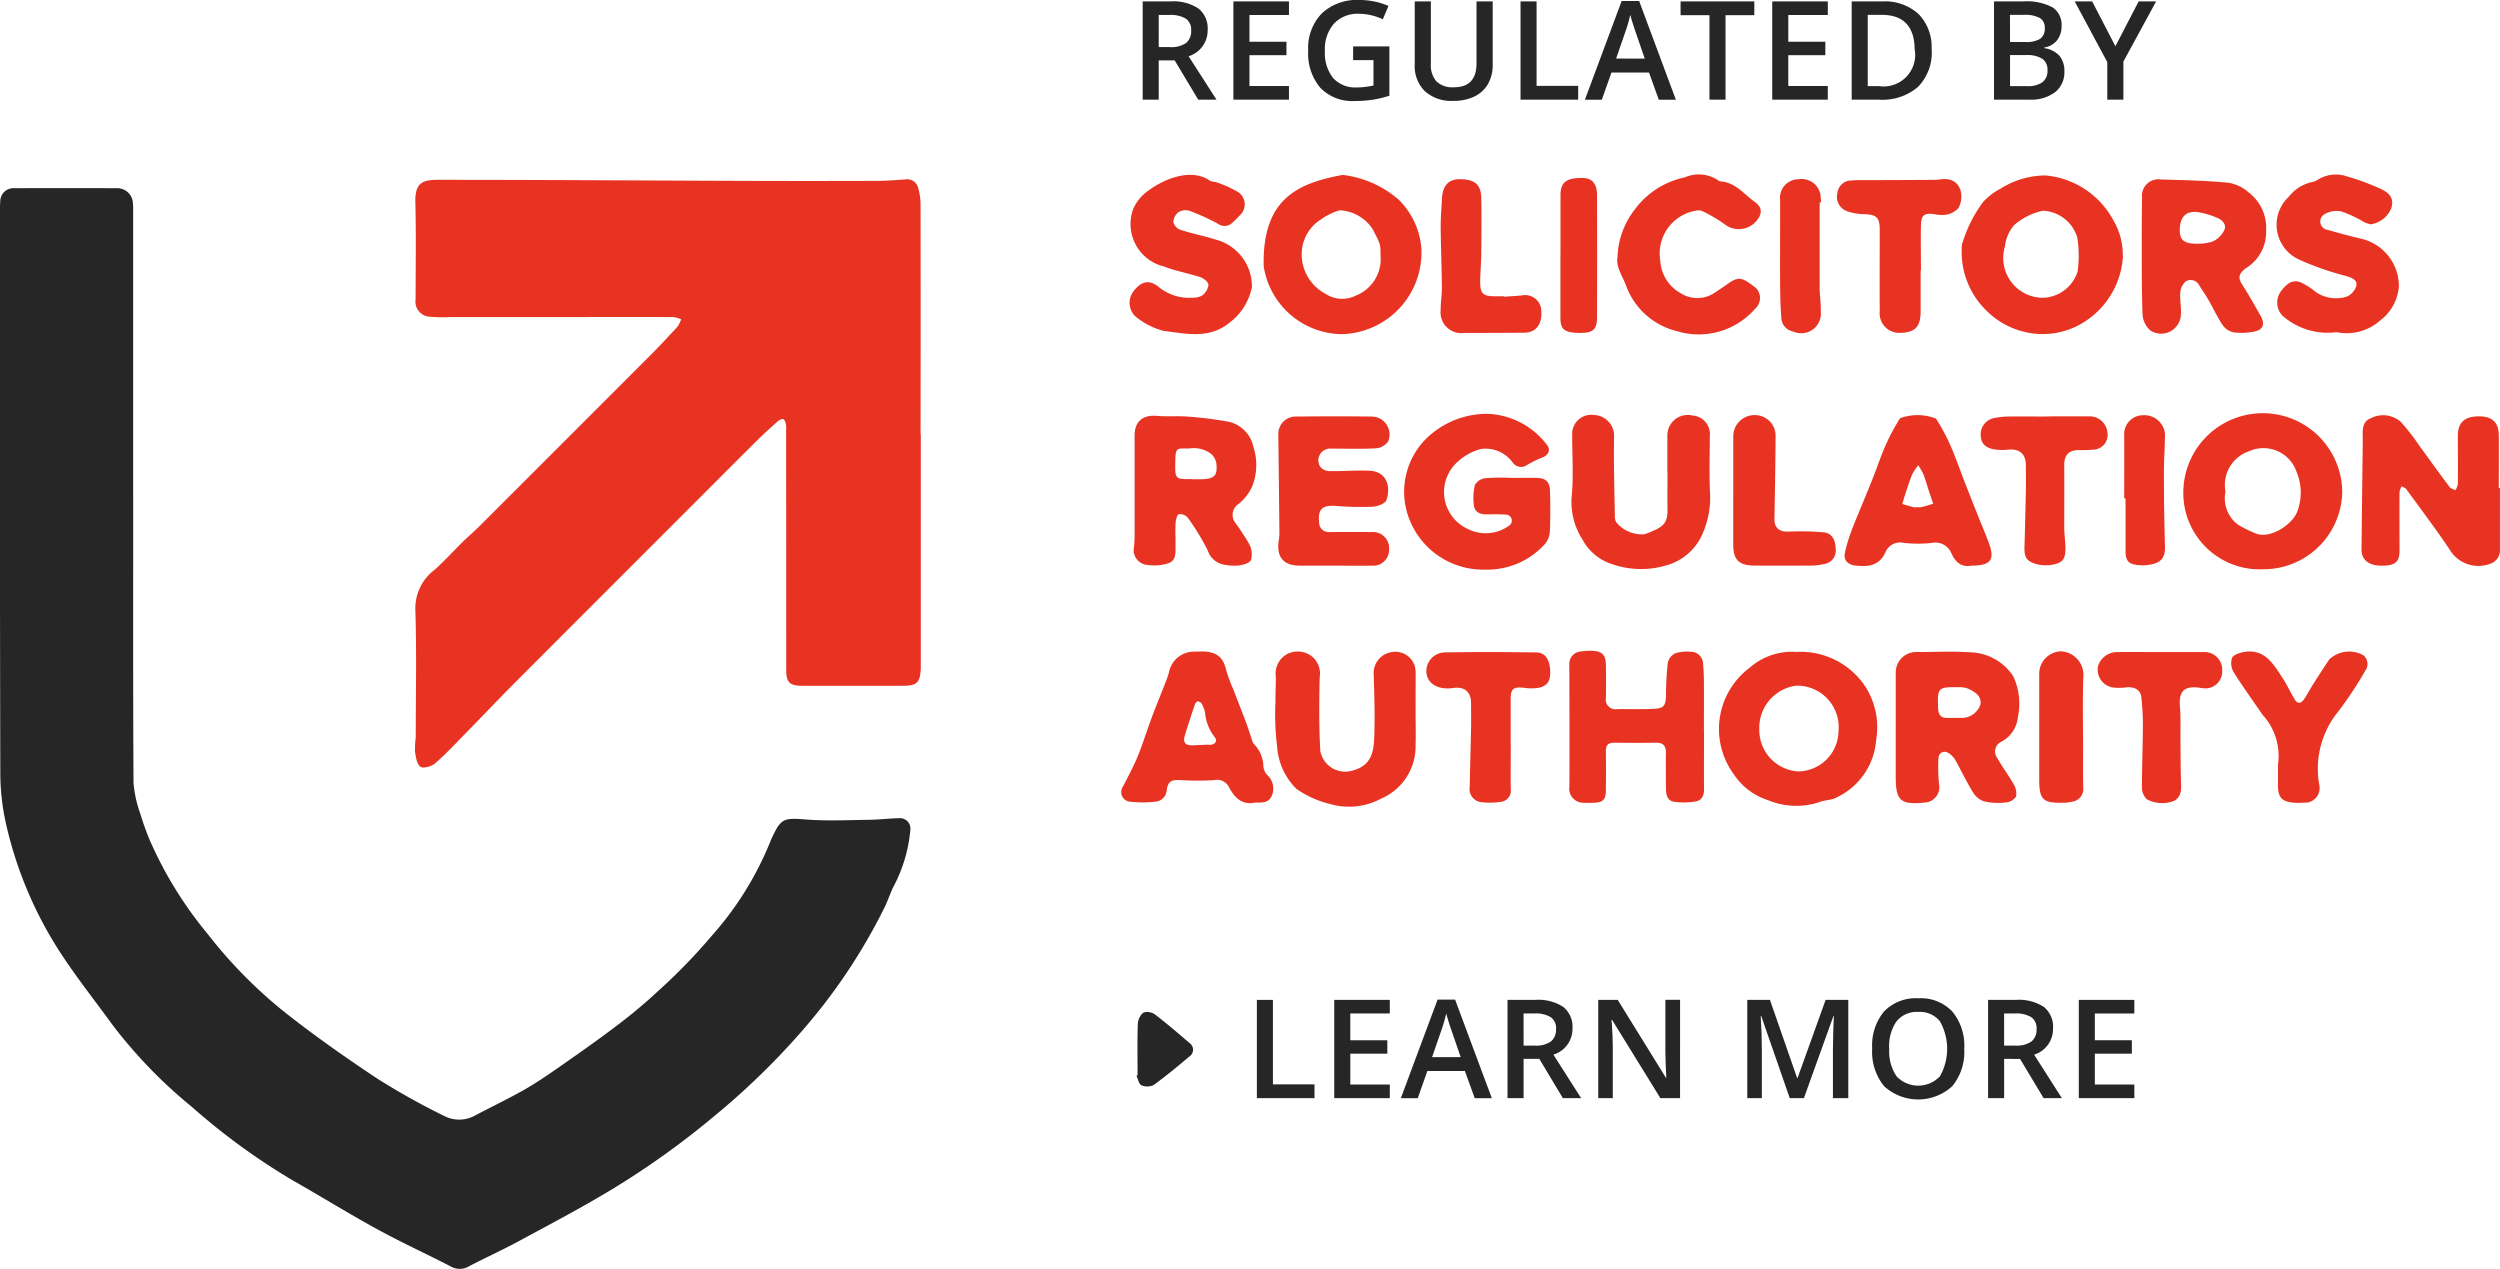 <svg xmlns="http://www.w3.org/2000/svg" width="110.302" height="55.986" viewBox="0 0 110.302 55.986">
  <g id="Group_12" data-name="Group 12" transform="translate(-1069 -984.169)">
    <g id="Group_10" data-name="Group 10" transform="translate(1087.299 991.867)">
      <path id="Path_25" data-name="Path 25" d="M163.972,72.405q0,5.02,0,10.041c0,.107,0,.215,0,.323-.033.631-.172.76-.806.759q-2.212,0-4.423,0c-.56,0-.707-.145-.708-.708q0-5.279-.005-10.557a1.176,1.176,0,0,0-.005-.257c-.02-.088-.052-.212-.113-.239s-.182.033-.246.089c-.306.27-.609.545-.9.832-.908.9-1.81,1.807-2.715,2.712l-3.463,3.463q-2.292,2.292-4.582,4.587c-.689.693-1.359,1.4-2.043,2.1-.464.474-.918.962-1.417,1.4-.156.136-.522.24-.647.152-.16-.112-.206-.429-.242-.666a4.4,4.4,0,0,1,.032-.641c0-1.873.042-3.746-.017-5.617a2.124,2.124,0,0,1,.851-1.769c.431-.384.82-.816,1.232-1.222.245-.241.507-.464.751-.707q3.781-3.775,7.557-7.556c.4-.4.79-.821,1.175-1.242a1.338,1.338,0,0,0,.163-.322,1.312,1.312,0,0,0-.352-.1c-1.765-.006-3.53,0-5.3,0h-4.52a6.106,6.106,0,0,1-.9-.014.669.669,0,0,1-.646-.774c0-1.431.025-2.863-.011-4.294-.022-.886.371-.973,1.019-.973,4.444,0,8.887.03,13.331.046q3,.01,6.006,0c.418,0,.837-.033,1.255-.064a.5.5,0,0,1,.579.4,2.622,2.622,0,0,1,.1.663q.009,5.085,0,10.169" transform="translate(-141.645 -60.969)" fill="#e83323"/>
      <path id="Path_26" data-name="Path 26" d="M812.594,145.059c0,.9,0,1.805,0,2.708a.624.624,0,0,1-.439.644,1.473,1.473,0,0,1-1.794-.65c-.607-.9-1.262-1.767-1.9-2.644-.044-.06-.136-.085-.205-.127a.817.817,0,0,0-.093.253c-.006.861,0,1.722,0,2.583,0,.51-.194.67-.8.667-.562,0-.882-.263-.877-.719q.025-2.355.054-4.709c0-.064,0-.129,0-.194-.008-.349-.038-.736.361-.885a1.177,1.177,0,0,1,1.331.175,9.832,9.832,0,0,1,.825,1.068c.44.6.869,1.2,1.314,1.791.055.073.172.1.26.146a.891.891,0,0,0,.106-.28c.009-.71,0-1.42,0-2.131,0-.581.3-.849.928-.85.586,0,.872.263.878.83.007.775,0,1.55,0,2.324h.049" transform="translate(-720.593 -131.233)" fill="#e83323"/>
      <path id="Path_27" data-name="Path 27" d="M484.318,144.163c.377,0,.754-.007,1.13,0s.573.16.586.538c.021.61.022,1.222-.005,1.832a.914.914,0,0,1-.22.552,3.418,3.418,0,0,1-2.64,1.126,3.492,3.492,0,0,1-3.275-2.073,3.308,3.308,0,0,1,.863-3.874,3.835,3.835,0,0,1,2.534-.926,3.449,3.449,0,0,1,2.6,1.355c.191.23.086.464-.2.575a4.465,4.465,0,0,0-.677.333.447.447,0,0,1-.624-.116,1.483,1.483,0,0,0-1.38-.6,2.391,2.391,0,0,0-1.045.566,1.787,1.787,0,0,0,.44,2.964,1.752,1.752,0,0,0,1.822-.142.264.264,0,0,0-.129-.488c-.288-.025-.58-.014-.871-.011-.33,0-.548-.137-.558-.483a2.413,2.413,0,0,1,.057-.823.633.633,0,0,1,.464-.292,9.662,9.662,0,0,1,1.128-.014Z" transform="translate(-435.948 -130.777)" fill="#e83323"/>
      <path id="Path_28" data-name="Path 28" d="M677.074,63.336a3.689,3.689,0,0,1-1.786,2.967,3.394,3.394,0,0,1-2.569.388,3.484,3.484,0,0,1-1.634-.9,3.606,3.606,0,0,1-1.127-2.733.823.823,0,0,1,.052-.347,5.837,5.837,0,0,1,.9-1.757,2.723,2.723,0,0,1,.763-.578,3.68,3.68,0,0,1,2-.583,3.789,3.789,0,0,1,2.984,1.99,3,3,0,0,1,.408,1.552m-3.558,1.855a1.658,1.658,0,0,0,1.564-1.155,5.024,5.024,0,0,0-.013-1.5,1.654,1.654,0,0,0-1.526-1.186,2.876,2.876,0,0,0-1.262.635,1.722,1.722,0,0,0-.405.946,1.754,1.754,0,0,0,1.642,2.259" transform="translate(-601.705 -59.749)" fill="#e83323"/>
      <path id="Path_29" data-name="Path 29" d="M647.423,225.973c0-.817,0-1.634,0-2.452a.9.9,0,0,1,.93-.936c.785,0,1.572-.04,2.354.012a2.342,2.342,0,0,1,1.9,1.058,2.833,2.833,0,0,1,.205,1.793,1.374,1.374,0,0,1-.716,1.087.474.474,0,0,0-.205.708c.223.4.506.769.729,1.169a.775.775,0,0,1,.112.553.61.61,0,0,1-.456.258,2.887,2.887,0,0,1-.959-.049.933.933,0,0,1-.49-.406c-.285-.463-.519-.956-.784-1.432a.905.905,0,0,0-.239-.259c-.235-.182-.488-.078-.5.22a8.2,8.2,0,0,0,.026,1.094.686.686,0,0,1-.665.839c-1.03.1-1.243-.092-1.243-1.129q0-1.064,0-2.129m2.623-.481c.107,0,.214,0,.321,0a.871.871,0,0,0,.791-.584c.065-.395-.238-.549-.507-.692a1.058,1.058,0,0,0-.467-.077c-.9-.013-.925.021-.891.932.011.3.137.435.433.423.107,0,.214,0,.321,0" transform="translate(-582.08 -201.515)" fill="#e83323"/>
      <path id="Path_30" data-name="Path 30" d="M438.525,63.079a3.606,3.606,0,0,1-3.534,3.683,3.536,3.536,0,0,1-3.427-2.991c-.071-2.99,1.508-3.67,3.485-4.036a4.585,4.585,0,0,1,2.479,1.1,3.4,3.4,0,0,1,1,2.248m-1.808.222c0-.533-.01-.528-.358-1.192a1.841,1.841,0,0,0-1.32-.806c-.148-.042-.349.068-.514.136a2.609,2.609,0,0,0-.417.244,1.809,1.809,0,0,0-.867,1.432,1.962,1.962,0,0,0,1.042,1.857,1.327,1.327,0,0,0,1.322.093,1.732,1.732,0,0,0,1.112-1.764" transform="translate(-394.108 -59.716)" fill="#e83323"/>
      <path id="Path_31" data-name="Path 31" d="M736.929,63.5a1.873,1.873,0,0,1-.893,1.682c-.261.2-.381.375-.18.691.293.46.562.936.83,1.412.214.379.1.63-.318.7a2.888,2.888,0,0,1-.864.03.8.8,0,0,1-.484-.31c-.239-.353-.418-.747-.631-1.119-.128-.224-.279-.434-.415-.653a.417.417,0,0,0-.586-.172.7.7,0,0,0-.245.489c-.027.318.046.644.027.964a.874.874,0,0,1-1.339.722,1.024,1.024,0,0,1-.355-.734c-.043-1.18-.031-2.362-.034-3.544q0-.8.013-1.607a.721.721,0,0,1,.82-.785c.988.031,1.978.049,2.96.141a1.767,1.767,0,0,1,.928.435,1.961,1.961,0,0,1,.767,1.661m-3.064.6a2.3,2.3,0,0,0,.709-.1,1.075,1.075,0,0,0,.51-.505c.109-.248-.093-.454-.329-.545a3.51,3.51,0,0,0-.855-.248c-.517-.057-.771.221-.781.781-.008.442.178.614.746.616" transform="translate(-655.245 -61.046)" fill="#e83323"/>
      <path id="Path_32" data-name="Path 32" d="M590.495,222.493a3.427,3.427,0,0,1,2.98,1.4,3.314,3.314,0,0,1,.565,2.485,3.049,3.049,0,0,1-1.742,2.533c-.227.137-.55.106-.8.222a3.261,3.261,0,0,1-2.229-.1,2.849,2.849,0,0,1-1.511-1.144,3.376,3.376,0,0,1,.694-4.693,2.84,2.84,0,0,1,2.039-.707m1.889,3.492a1.833,1.833,0,0,0-1.87-2,1.875,1.875,0,0,0-1.624,1.95,1.823,1.823,0,0,0,1.711,1.833,1.8,1.8,0,0,0,1.783-1.783" transform="translate(-529.562 -201.427)" fill="#e83323"/>
      <path id="Path_33" data-name="Path 33" d="M752.644,144.647a3.472,3.472,0,0,1-3.488,3.456,3.367,3.367,0,0,1-3.523-3.409,3.506,3.506,0,0,1,7.011-.048m-5.151.027a1.455,1.455,0,0,0,.523,1.441,4.607,4.607,0,0,0,.734.376c.651.346,1.735-.357,1.928-.983a2.356,2.356,0,0,0-.049-1.7,1.542,1.542,0,0,0-2.108-.906,1.57,1.57,0,0,0-1.028,1.775" transform="translate(-667.602 -130.685)" fill="#e83323"/>
      <path id="Path_34" data-name="Path 34" d="M389.088,147.315c0,.183,0,.366,0,.549,0,.459-.1.6-.551.684a2.125,2.125,0,0,1-.7.014.658.658,0,0,1-.577-.815c.032-.371.022-.747.023-1.12,0-1.259,0-2.518,0-3.776,0-.625.365-.92.993-.864.438.039.883-.006,1.322.029a17.136,17.136,0,0,1,1.785.219,1.436,1.436,0,0,1,1.14,1.115,2.573,2.573,0,0,1-.066,1.78,2.17,2.17,0,0,1-.582.738.573.573,0,0,0-.144.843,10.017,10.017,0,0,1,.616.943.978.978,0,0,1,.072.687c-.047.131-.337.22-.528.244a2.187,2.187,0,0,1-.734-.051.914.914,0,0,1-.643-.6,10.237,10.237,0,0,0-.9-1.475.456.456,0,0,0-.384-.133c-.065.011-.123.222-.136.348a6.231,6.231,0,0,0-.006.645Zm.749-2.533c.139,0,.279.005.419,0,.56-.024.692-.159.632-.71a.72.72,0,0,0-.219-.4,1.252,1.252,0,0,0-.968-.248c-.551.009-.615-.082-.623.583-.009.775-.028.774.76.77" transform="translate(-355.522 -131.335)" fill="#e83323"/>
      <path id="Path_35" data-name="Path 35" d="M441.725,225.112c0,.506.016,1.012,0,1.517a2.508,2.508,0,0,1-1.521,2.358,2.983,2.983,0,0,1-2.22.246,4.371,4.371,0,0,1-1.524-.682,2.9,2.9,0,0,1-.844-1.86,11.654,11.654,0,0,1-.073-1.992c-.005-.364.02-.729.015-1.093a.982.982,0,0,1,.479-.986,1.017,1.017,0,0,1,1.047.044.973.973,0,0,1,.409.977c-.023,1.085-.034,2.174.03,3.256a1.116,1.116,0,0,0,1.461.839c.834-.234.9-.887.92-1.545.029-.891,0-1.785-.028-2.677a.936.936,0,0,1,.808-.994.892.892,0,0,1,1.042.882c.007.29,0,.581,0,.872s0,.56,0,.839" transform="translate(-397.567 -201.449)" fill="#e83323"/>
      <path id="Path_36" data-name="Path 36" d="M540.871,144.253q0-.807,0-1.613a.9.9,0,0,1,1.114-.9.819.819,0,0,1,.759.913c0,.817-.03,1.636.008,2.452a3.967,3.967,0,0,1-.316,1.822,2.432,2.432,0,0,1-1.533,1.4,3.907,3.907,0,0,1-2.49-.037,2.249,2.249,0,0,1-1.281-1.069,3.071,3.071,0,0,1-.486-1.863c.093-.915.024-1.847.026-2.772a.839.839,0,0,1,.956-.87.92.92,0,0,1,.891,1c-.02,1.18.018,2.361.037,3.542a.429.429,0,0,0,.075.208,1.454,1.454,0,0,0,1.247.509c.821-.312,1.01-.442,1-1.137-.011-.527,0-1.054,0-1.581" transform="translate(-485.605 -131.104)" fill="#e83323"/>
      <path id="Path_37" data-name="Path 37" d="M541.911,225.746c0,.872-.006,1.743,0,2.615,0,.279-.11.486-.372.525a3.05,3.05,0,0,1-.956.014c-.327-.056-.351-.367-.353-.645,0-.5-.01-1.008,0-1.512.005-.312-.124-.453-.442-.448-.613.009-1.227.007-1.84,0-.26,0-.371.105-.368.366.008.581.007,1.162,0,1.743,0,.4-.129.523-.518.54a4.7,4.7,0,0,1-.484,0,.619.619,0,0,1-.608-.712c.012-1.644,0-3.288,0-4.932,0-.15-.009-.3,0-.452a.54.54,0,0,1,.5-.576,2.641,2.641,0,0,1,.545-.031c.4.024.558.193.566.595.009.495.007.99,0,1.485a.425.425,0,0,0,.491.492c.527-.005,1.055.011,1.582-.01.488-.019.567-.127.579-.61a13.742,13.742,0,0,1,.077-1.415.624.624,0,0,1,.318-.423,1.693,1.693,0,0,1,.692-.073.542.542,0,0,1,.549.531,9.268,9.268,0,0,1,.037.933c.005.667,0,1.334,0,2Z" transform="translate(-485.027 -201.224)" fill="#e83323"/>
      <path id="Path_38" data-name="Path 38" d="M780.143,66.6a3.025,3.025,0,0,1-2.248-.622.831.831,0,0,1-.212-1.16,1.4,1.4,0,0,1,.408-.406.6.6,0,0,1,.466-.019,3.183,3.183,0,0,1,.676.43,1.577,1.577,0,0,0,1.356.21.73.73,0,0,0,.433-.474c.068-.264-.193-.359-.42-.433a12.723,12.723,0,0,1-2.057-.711,1.688,1.688,0,0,1-.5-2.793,1.8,1.8,0,0,1,1.045-.653.558.558,0,0,0,.208-.081,1.506,1.506,0,0,1,1.3-.168,10.534,10.534,0,0,1,1.557.582c.436.216.521.489.409.837a1.173,1.173,0,0,1-.9.7,1.018,1.018,0,0,1-.352-.13,5.322,5.322,0,0,0-.961-.442,1.07,1.07,0,0,0-.741.131.373.373,0,0,0,.146.686c.495.139.99.279,1.491.392a2.153,2.153,0,0,1,1.656,2.1,2.076,2.076,0,0,1-.826,1.506,2.226,2.226,0,0,1-1.945.512" transform="translate(-695.361 -59.64)" fill="#e83323"/>
      <path id="Path_39" data-name="Path 39" d="M391.189,64.719a2.6,2.6,0,0,1-.97,1.52c-.922.755-1.938.484-2.919.369a3.225,3.225,0,0,1-1.271-.663A.84.84,0,0,1,386,64.827c.32-.4.641-.479,1.032-.2a2.13,2.13,0,0,0,1.58.515.79.79,0,0,0,.4-.1.726.726,0,0,0,.269-.457c0-.122-.2-.294-.349-.343-.529-.177-1.089-.271-1.607-.472a1.931,1.931,0,0,1-1.384-2.488,1.877,1.877,0,0,1,.588-.788c.65-.524,1.935-1.117,2.8-.521.09.062.232.045.339.09a5.122,5.122,0,0,1,.925.423.648.648,0,0,1,.081,1.013c-.108.119-.224.233-.343.342a.493.493,0,0,1-.644.033,9.791,9.791,0,0,0-1.246-.564.6.6,0,0,0-.486.062.587.587,0,0,0-.224.443.516.516,0,0,0,.318.336c.509.165,1.038.266,1.548.429a2.135,2.135,0,0,1,1.6,2.138" transform="translate(-354.261 -59.707)" fill="#e83323"/>
      <path id="Path_40" data-name="Path 40" d="M439.039,148.769c-.516,0-1.033,0-1.549,0-.715,0-1.031-.385-.924-1.1a2.242,2.242,0,0,0,.03-.353q-.021-2.177-.048-4.353a.765.765,0,0,1,.717-.771c1.151-.013,2.3-.016,3.453,0a.791.791,0,0,1,.674,1.1.744.744,0,0,1-.538.3c-.654.037-1.312.011-1.968.014a.52.52,0,0,0-.493.791.514.514,0,0,0,.385.2c.588.011,1.178-.038,1.765-.019.8.026.978.712.775,1.3-.054.155-.4.281-.615.292a13.767,13.767,0,0,1-1.642-.037c-.574-.039-.778.155-.711.727a.419.419,0,0,0,.463.427q.936-.006,1.872,0a.712.712,0,0,1,.752.774.7.7,0,0,1-.751.709c-.549.007-1.1,0-1.646,0" transform="translate(-398.447 -131.51)" fill="#e83323"/>
      <path id="Path_41" data-name="Path 41" d="M388.844,229.2c-.566.092-.87-.255-1.1-.678a.586.586,0,0,0-.658-.323,11.81,11.81,0,0,1-1.482,0c-.417-.021-.554.049-.613.453a.54.54,0,0,1-.51.5,4.827,4.827,0,0,1-1.09,0,.425.425,0,0,1-.324-.676c.222-.438.459-.87.644-1.323.235-.575.417-1.171.635-1.753.191-.512.4-1.017.6-1.526a4.255,4.255,0,0,0,.145-.424,1.123,1.123,0,0,1,1.178-.917c.65-.042,1.172.031,1.341.79a6.259,6.259,0,0,0,.315.858c.191.5.389,1,.577,1.5.089.238.163.482.246.722a.464.464,0,0,0,.089.2,1.466,1.466,0,0,1,.422,1.015.7.7,0,0,0,.153.341.81.81,0,0,1,.213.941c-.165.354-.5.277-.784.295m-2.045-2.561c.3.049.475-.144.308-.337a2.064,2.064,0,0,1-.422-1.085,1.276,1.276,0,0,0-.149-.387.242.242,0,0,0-.176-.1c-.038,0-.1.075-.118.127-.153.452-.3.9-.443,1.36-.1.336.01.467.365.452.211-.009.423-.02.634-.03" transform="translate(-351.815 -201.478)" fill="#e83323"/>
      <path id="Path_42" data-name="Path 42" d="M635.533,148.394c-.408.077-.684-.133-.872-.557a.762.762,0,0,0-.877-.443,6.311,6.311,0,0,1-1.191,0,.706.706,0,0,0-.832.393c-.273.629-.786.664-1.347.6-.291-.036-.5-.211-.456-.518a6.193,6.193,0,0,1,.287-.975c.081-.241.184-.475.28-.711.217-.533.441-1.064.654-1.6.2-.5.371-1.022.591-1.518a8.841,8.841,0,0,1,.632-1.177,2.243,2.243,0,0,1,1.585.018,8.959,8.959,0,0,1,.633,1.177c.231.524.417,1.068.624,1.6q.279.718.564,1.434c.169.426.353.846.51,1.276.275.751.088,1-.784,1m-2.383-2.582a.817.817,0,0,0,.192,0c.174-.043.346-.1.519-.148-.061-.183-.124-.367-.184-.55-.082-.25-.151-.5-.246-.748a2.941,2.941,0,0,0-.231-.4,2.429,2.429,0,0,0-.257.385c-.11.257-.194.526-.283.791-.059.175-.108.354-.161.531.164.048.326.1.491.142a.682.682,0,0,0,.16,0" transform="translate(-566.867 -131.134)" fill="#e83323"/>
      <path id="Path_43" data-name="Path 43" d="M552.288,63.208a3.588,3.588,0,0,1,.755-2.065,3.683,3.683,0,0,1,2.217-1.426,1.531,1.531,0,0,1,1.455.124.259.259,0,0,0,.116.055c.662.044,1.039.568,1.518.911.324.232.33.495.089.808a1.019,1.019,0,0,1-1.454.15,6.683,6.683,0,0,0-.97-.565.42.42,0,0,0-.252-.014,1.914,1.914,0,0,0-1.586,2.217,1.743,1.743,0,0,0,.878,1.415,1.374,1.374,0,0,0,1.561-.037c.15-.105.307-.2.455-.307.563-.412.692-.368,1.329.13a.631.631,0,0,1-.029.9,3.313,3.313,0,0,1-3.49.993,3.191,3.191,0,0,1-2.2-1.961c-.17-.472-.491-.887-.387-1.326" transform="translate(-499.22 -59.591)" fill="#e83323"/>
      <path id="Path_44" data-name="Path 44" d="M764.046,227.513a2.683,2.683,0,0,0-.674-2.231c-.429-.627-.877-1.243-1.28-1.886a.785.785,0,0,1-.071-.618c.052-.132.309-.224.49-.259.957-.185,1.341.53,1.759,1.166.194.295.338.621.522.923.148.242.307.145.425-.032.143-.215.257-.447.4-.665q.344-.543.7-1.075a1.285,1.285,0,0,1,1.506-.178.505.505,0,0,1,.066.7,16.142,16.142,0,0,1-1.173,1.772,4,4,0,0,0-.847,3.222.647.647,0,0,1-.679.807,3.076,3.076,0,0,1-.452,0c-.51-.043-.683-.231-.688-.74,0-.151,0-.3,0-.452v-.452" transform="translate(-681.844 -201.443)" fill="#e83323"/>
      <path id="Path_45" data-name="Path 45" d="M490.856,226.744c0,.656-.012,1.312,0,1.968a.5.5,0,0,1-.473.576,3.171,3.171,0,0,1-.8.014.582.582,0,0,1-.538-.681c.013-.858.042-1.717.058-2.575.007-.375,0-.749,0-1.124-.006-.5-.291-.732-.8-.66-.592.084-1.047-.141-1.153-.571a.827.827,0,0,1,.784-1c1.344-.023,2.689-.017,4.033,0,.393,0,.59.279.625.762s-.109.718-.513.8a2.14,2.14,0,0,1-.638,0c-.47-.055-.588.036-.59.5,0,.667,0,1.333,0,2Z" transform="translate(-442.498 -201.604)" fill="#e83323"/>
      <path id="Path_46" data-name="Path 46" d="M631.065,65.2c0,.613,0,1.226,0,1.839-.006.664-.263.915-.926.919a.86.86,0,0,1-.879-.943c-.008-1.2,0-2.409,0-3.614,0-.531-.143-.658-.668-.679a2.426,2.426,0,0,1-.779-.132.675.675,0,0,1-.417-.817.611.611,0,0,1,.6-.537,6,6,0,0,1,.606-.016c1.021,0,2.042-.007,3.063-.012a3.043,3.043,0,0,0,.321-.028c.888-.1,1.025.778.746,1.272a.921.921,0,0,1-.555.294,1.606,1.606,0,0,1-.544-.03c-.408-.047-.543.052-.554.484-.016.666,0,1.334,0,2Z" transform="translate(-564.624 -60.97)" fill="#e83323"/>
      <path id="Path_47" data-name="Path 47" d="M719.192,222.675c.624,0,1.247,0,1.871,0a.779.779,0,0,1,.826.826.741.741,0,0,1-.873.764c-.043,0-.085-.013-.128-.018-.693-.087-.921.16-.862.857.041.477.016.96.021,1.44.006.6.007,1.2.022,1.794.008.335.063.678-.285.895a1.455,1.455,0,0,1-1.208-.055.726.726,0,0,1-.228-.461c0-.934.037-1.868.042-2.8a11.3,11.3,0,0,0-.069-1.253c-.033-.312-.276-.457-.644-.436a2.352,2.352,0,0,1-.573.015.8.8,0,0,1-.7-.918.875.875,0,0,1,.855-.649c.645-.01,1.29,0,1.935,0" transform="translate(-642.143 -201.603)" fill="#e83323"/>
      <path id="Path_48" data-name="Path 48" d="M679.356,142.193c.613,0,1.226-.006,1.839,0a.789.789,0,0,1,.836.7.649.649,0,0,1-.567.763,5.54,5.54,0,0,1-.708.023c-.435.007-.633.228-.63.663.007.911,0,1.823,0,2.735,0,.311.05.621.052.932,0,.485-.116.648-.588.731a1.608,1.608,0,0,1-.695-.03c-.439-.125-.536-.307-.523-.762q.037-1.272.062-2.544c.007-.353,0-.706,0-1.059-.007-.506-.291-.738-.8-.683a2.219,2.219,0,0,1-.577-.011c-.415-.065-.607-.271-.617-.62a.729.729,0,0,1,.6-.765,3.352,3.352,0,0,1,.607-.066c.57-.009,1.14,0,1.71,0" transform="translate(-607.349 -131.52)" fill="#e83323"/>
      <path id="Path_49" data-name="Path 49" d="M591.931,145.128c0-.807,0-1.614,0-2.42a.939.939,0,0,1,.975-.938.907.907,0,0,1,.893.913c-.008,1.223-.026,2.445-.05,3.667-.007.385.217.575.6.56a12.039,12.039,0,0,1,1.572.031c.361.033.527.332.532.767a.59.59,0,0,1-.521.633,2.376,2.376,0,0,1-.51.067c-.861.007-1.721.009-2.582,0-.662-.005-.911-.268-.91-.927q0-1.178,0-2.356" transform="translate(-533.758 -131.153)" fill="#e83323"/>
      <path id="Path_50" data-name="Path 50" d="M494.791,66.393c.268-.019.536-.032.8-.058a.713.713,0,0,1,.849.707c.035.583-.248.937-.76.94q-1.319.009-2.638.01A.917.917,0,0,1,492,66.968c-.008-.321.055-.642.052-.964-.009-.9-.046-1.8-.053-2.706,0-.418.037-.836.059-1.254.029-.55.291-.835.766-.836.674,0,.954.226.967.839.016.793.009,1.586,0,2.379,0,.429-.044.857-.049,1.286-.005.546.116.659.664.662h.387v.017" transform="translate(-446.734 -61)" fill="#e83323"/>
      <path id="Path_51" data-name="Path 51" d="M696.418,225.894c0-.807,0-1.614,0-2.421a.991.991,0,0,1,.969-1.029,1.045,1.045,0,0,1,.982,1.025c-.046,1.071-.016,2.146-.016,3.219,0,.589-.008,1.179.007,1.767a.564.564,0,0,1-.484.622,1.63,1.63,0,0,1-.35.047c-.957.028-1.111-.122-1.108-1.069,0-.366,0-.731,0-1.1s0-.71,0-1.065" transform="translate(-624.745 -201.405)" fill="#e83323"/>
      <path id="Path_52" data-name="Path 52" d="M609.684,62.243c0,1.253,0,2.505,0,3.758,0,.353.062.707.05,1.06a.868.868,0,0,1-1.223.88.629.629,0,0,1-.514-.554c-.042-.48-.053-.963-.057-1.445-.008-1,0-1.993,0-2.99,0-.269,0-.537,0-.806a.815.815,0,0,1,.814-.92.841.841,0,0,1,.979.824c.008.064.008.129.012.193h-.06" transform="translate(-547.698 -61.014)" fill="#e83323"/>
      <path id="Path_53" data-name="Path 53" d="M725.437,145.48c0-.933.006-1.867,0-2.8a.83.83,0,0,1,.843-.868.912.912,0,0,1,.956.815c0,.577-.048,1.153-.046,1.73q0,1.622.047,3.243c.011.4-.1.65-.484.764a1.881,1.881,0,0,1-.726.057c-.415-.048-.528-.2-.53-.621,0-.773,0-1.547,0-2.32h-.056" transform="translate(-650.015 -131.189)" fill="#e83323"/>
      <path id="Path_54" data-name="Path 54" d="M532.919,64.21c0-.882,0-1.763,0-2.645,0-.581.252-.776.971-.768.422,0,.639.248.641.754q.008,2.693,0,5.387c0,.534-.171.692-.7.694a2.671,2.671,0,0,1-.354-.014c-.429-.056-.558-.2-.561-.634,0-.925,0-1.849,0-2.774Z" transform="translate(-482.368 -60.642)" fill="#e83323"/>
    </g>
    <g id="Group_11" data-name="Group 11" transform="translate(1069 984.169)">
      <path id="Path_55" data-name="Path 55" d="M5.877,77.929c0,4.176-.01,8.351.014,12.527A5.325,5.325,0,0,0,6.2,91.851a11.2,11.2,0,0,0,.435,1.2,17.477,17.477,0,0,0,2.539,4.092,20.646,20.646,0,0,0,3.235,3.314c1.356,1.086,2.785,2.087,4.233,3.05a31.288,31.288,0,0,0,2.955,1.65,1.436,1.436,0,0,0,1.367-.022c.7-.368,1.418-.714,2.108-1.1.513-.29,1.005-.621,1.489-.958.872-.608,1.746-1.216,2.592-1.859a22.889,22.889,0,0,0,1.926-1.61A25.161,25.161,0,0,0,31.411,97.2a14.269,14.269,0,0,0,2.574-4.144c.018-.051.041-.1.063-.148.411-.892.53-.907,1.519-.83.909.071,1.827.026,2.741.014.461-.006.922-.06,1.383-.073a.46.46,0,0,1,.473.531,6.534,6.534,0,0,1-.763,2.527c-.134.292-.238.6-.378.887a25.363,25.363,0,0,1-3.6,5.4,32.466,32.466,0,0,1-3.852,3.753,36.631,36.631,0,0,1-4.584,3.286c-1.349.816-2.748,1.55-4.136,2.3-.708.383-1.445.712-2.158,1.088a.8.8,0,0,1-.818,0c-1.068-.551-2.163-1.052-3.217-1.628-1.262-.691-2.487-1.45-3.738-2.16a29.054,29.054,0,0,1-4.449-3.241,21.249,21.249,0,0,1-3.514-3.632c-.738-1.018-1.521-2.005-2.213-3.053A17.487,17.487,0,0,1,.293,92.39a10.315,10.315,0,0,1-.279-2.3Q-.015,77.7,0,65.3a4.539,4.539,0,0,1,.011-.484.583.583,0,0,1,.634-.591q2.26-.009,4.52,0a.69.69,0,0,1,.7.664,2.946,2.946,0,0,1,.01.354q0,6.344,0,12.688" transform="translate(0 -55.921)" fill="#262626"/>
      <path id="Path_56" data-name="Path 56" d="M388.159,348.368c0-.75-.015-1.5.011-2.249a.7.7,0,0,1,.246-.511.588.588,0,0,1,.52.087c.52.4,1.015.825,1.512,1.251a.362.362,0,0,1-.017.61c-.509.429-1.021.856-1.559,1.244a.64.64,0,0,1-.542.014c-.114-.052-.15-.275-.22-.423l.05-.023" transform="translate(-337.969 -300.931)" fill="#262626"/>
      <path id="Path_57" data-name="Path 57" d="M429.243,345.817v-4.335h.708v3.727h1.835v.608Z" transform="translate(-373.789 -297.366)" fill="#262626"/>
      <path id="Path_58" data-name="Path 58" d="M458.109,345.817h-2.452v-4.335h2.452v.6h-1.743v1.18H458v.593h-1.633v1.361h1.743Z" transform="translate(-396.79 -297.366)" fill="#262626"/>
      <path id="Path_59" data-name="Path 59" d="M481.66,345.7l-.433-1.2H479.57l-.424,1.2H478.4l1.622-4.352h.771l1.622,4.352Zm-.62-1.814-.406-1.18q-.044-.119-.123-.373t-.108-.374a6.635,6.635,0,0,1-.234.8l-.391,1.13Z" transform="translate(-416.594 -297.246)" fill="#262626"/>
      <path id="Path_60" data-name="Path 60" d="M515.55,344.086v1.731h-.709v-4.334h1.224a2.013,2.013,0,0,1,1.242.314,1.129,1.129,0,0,1,.4.949,1.186,1.186,0,0,1-.842,1.153l1.224,1.918h-.807l-1.037-1.731Zm0-.587h.492a1.122,1.122,0,0,0,.717-.184.667.667,0,0,0,.222-.546.587.587,0,0,0-.24-.528,1.317,1.317,0,0,0-.724-.16h-.468Z" transform="translate(-448.328 -297.367)" fill="#262626"/>
      <path id="Path_61" data-name="Path 61" d="M549.433,345.817h-.869l-2.132-3.454h-.024l.015.193q.041.551.042,1.008v2.253h-.643v-4.335h.86l2.126,3.436h.018q-.006-.068-.024-.5t-.018-.669v-2.271h.649Z" transform="translate(-475.307 -297.366)" fill="#262626"/>
      <path id="Path_62" data-name="Path 62" d="M598.595,345.817l-1.257-3.62h-.024q.05.807.05,1.512v2.108h-.643v-4.335h1l1.2,3.448h.018l1.239-3.448h1v4.335H600.5v-2.144q0-.323.016-.842t.028-.629h-.024l-1.3,3.614Z" transform="translate(-519.63 -297.366)" fill="#262626"/>
      <path id="Path_63" data-name="Path 63" d="M643.445,343.184a2.372,2.372,0,0,1-.529,1.646,2.224,2.224,0,0,1-3.006,0,2.386,2.386,0,0,1-.526-1.656,2.349,2.349,0,0,1,.529-1.648,1.951,1.951,0,0,1,1.511-.575,1.911,1.911,0,0,1,1.494.584,2.369,2.369,0,0,1,.528,1.645m-3.309,0a1.944,1.944,0,0,0,.323,1.214,1.315,1.315,0,0,0,1.911,0,2.461,2.461,0,0,0,0-2.428,1.126,1.126,0,0,0-.95-.412,1.15,1.15,0,0,0-.962.412,1.924,1.924,0,0,0-.325,1.21" transform="translate(-556.781 -296.906)" fill="#262626"/>
      <path id="Path_64" data-name="Path 64" d="M679.677,344.086v1.731h-.708v-4.334h1.224a2.013,2.013,0,0,1,1.242.314,1.129,1.129,0,0,1,.4.949A1.186,1.186,0,0,1,681,343.9l1.224,1.918h-.806l-1.038-1.731Zm0-.587h.492a1.123,1.123,0,0,0,.717-.184.667.667,0,0,0,.222-.546.587.587,0,0,0-.24-.528,1.316,1.316,0,0,0-.723-.16h-.469Z" transform="translate(-591.253 -297.367)" fill="#262626"/>
      <path id="Path_65" data-name="Path 65" d="M712.4,345.817H709.95v-4.335H712.4v.6h-1.743v1.18h1.633v.593h-1.633v1.361H712.4Z" transform="translate(-618.231 -297.366)" fill="#262626"/>
      <path id="Path_66" data-name="Path 66" d="M390.952,3.086V4.817h-.708V.483h1.224A2.013,2.013,0,0,1,392.711.8a1.129,1.129,0,0,1,.4.949,1.186,1.186,0,0,1-.842,1.153L393.5,4.817h-.806l-1.038-1.731Zm0-.587h.492a1.123,1.123,0,0,0,.717-.184.667.667,0,0,0,.222-.546.587.587,0,0,0-.24-.528,1.316,1.316,0,0,0-.723-.16h-.468Z" transform="translate(-339.828 -0.421)" fill="#262626"/>
      <path id="Path_67" data-name="Path 67" d="M423.675,4.817h-2.452V.482h2.452v.6h-1.743v1.18h1.633v.593h-1.633V4.215h1.743Z" transform="translate(-366.805 -0.42)" fill="#262626"/>
      <path id="Path_68" data-name="Path 68" d="M448.728,2.046h1.6V4.222a4.619,4.619,0,0,1-.752.181,5.325,5.325,0,0,1-.778.053,1.954,1.954,0,0,1-1.518-.583,2.346,2.346,0,0,1-.534-1.644,2.191,2.191,0,0,1,.6-1.638A2.263,2.263,0,0,1,449,0a3.226,3.226,0,0,1,1.287.261l-.249.59a2.506,2.506,0,0,0-1.055-.243,1.422,1.422,0,0,0-1.1.436,1.688,1.688,0,0,0-.4,1.192,1.78,1.78,0,0,0,.363,1.208,1.317,1.317,0,0,0,1.045.414,3.435,3.435,0,0,0,.735-.086V2.654h-.9Z" transform="translate(-389.027 0)" fill="#262626"/>
      <path id="Path_69" data-name="Path 69" d="M486.6.482v2.8a1.663,1.663,0,0,1-.206.841,1.372,1.372,0,0,1-.6.554,2.072,2.072,0,0,1-.932.194,1.745,1.745,0,0,1-1.254-.427,1.546,1.546,0,0,1-.448-1.174V.482h.712V3.224a1.1,1.1,0,0,0,.249.792,1.027,1.027,0,0,0,.765.255q1,0,1-1.053V.482Z" transform="translate(-420.741 -0.42)" fill="#262626"/>
      <path id="Path_70" data-name="Path 70" d="M519.284,4.817V.482h.708V4.209h1.835v.608Z" transform="translate(-452.197 -0.42)" fill="#262626"/>
      <path id="Path_71" data-name="Path 71" d="M544.528,4.7l-.433-1.2h-1.657l-.424,1.2h-.747L542.889.344h.771L545.281,4.7Zm-.62-1.814L543.5,1.7q-.044-.119-.123-.373t-.108-.374a6.632,6.632,0,0,1-.234.8l-.391,1.13Z" transform="translate(-471.34 -0.3)" fill="#262626"/>
      <path id="Path_72" data-name="Path 72" d="M575.93,4.817h-.709V1.09h-1.275V.482H577.2V1.09H575.93Z" transform="translate(-499.798 -0.42)" fill="#262626"/>
      <path id="Path_73" data-name="Path 73" d="M607.7,4.817h-2.452V.482H607.7v.6h-1.743v1.18h1.634v.593h-1.634V4.215H607.7Z" transform="translate(-527.056 -0.42)" fill="#262626"/>
      <path id="Path_74" data-name="Path 74" d="M635.944,2.609a2.161,2.161,0,0,1-.6,1.641,2.394,2.394,0,0,1-1.717.568h-1.213V.483h1.34a2.218,2.218,0,0,1,1.61.557,2.083,2.083,0,0,1,.575,1.568m-.747.024q0-1.556-1.456-1.556h-.614V4.222h.5A1.394,1.394,0,0,0,635.2,2.632" transform="translate(-550.716 -0.421)" fill="#262626"/>
      <path id="Path_75" data-name="Path 75" d="M681,.483h1.287a2.442,2.442,0,0,1,1.294.261.914.914,0,0,1,.4.824,1,1,0,0,1-.2.631.875.875,0,0,1-.563.317v.03a1.119,1.119,0,0,1,.672.34,1.027,1.027,0,0,1,.215.686,1.113,1.113,0,0,1-.408.915,1.753,1.753,0,0,1-1.134.33H681Zm.708,1.791h.682a1.168,1.168,0,0,0,.649-.141.54.54,0,0,0,.2-.479.48.48,0,0,0-.221-.442,1.379,1.379,0,0,0-.7-.136h-.614Zm0,.575V4.222h.753a1.108,1.108,0,0,0,.672-.17.629.629,0,0,0,.227-.538.571.571,0,0,0-.231-.5,1.226,1.226,0,0,0-.7-.163Z" transform="translate(-593.023 -0.421)" fill="#262626"/>
      <path id="Path_76" data-name="Path 76" d="M710.335,2.46,711.361.482h.771l-1.444,2.653V4.817h-.711V3.16L708.539.482h.771Z" transform="translate(-617.002 -0.42)" fill="#262626"/>
    </g>
  </g>
</svg>
